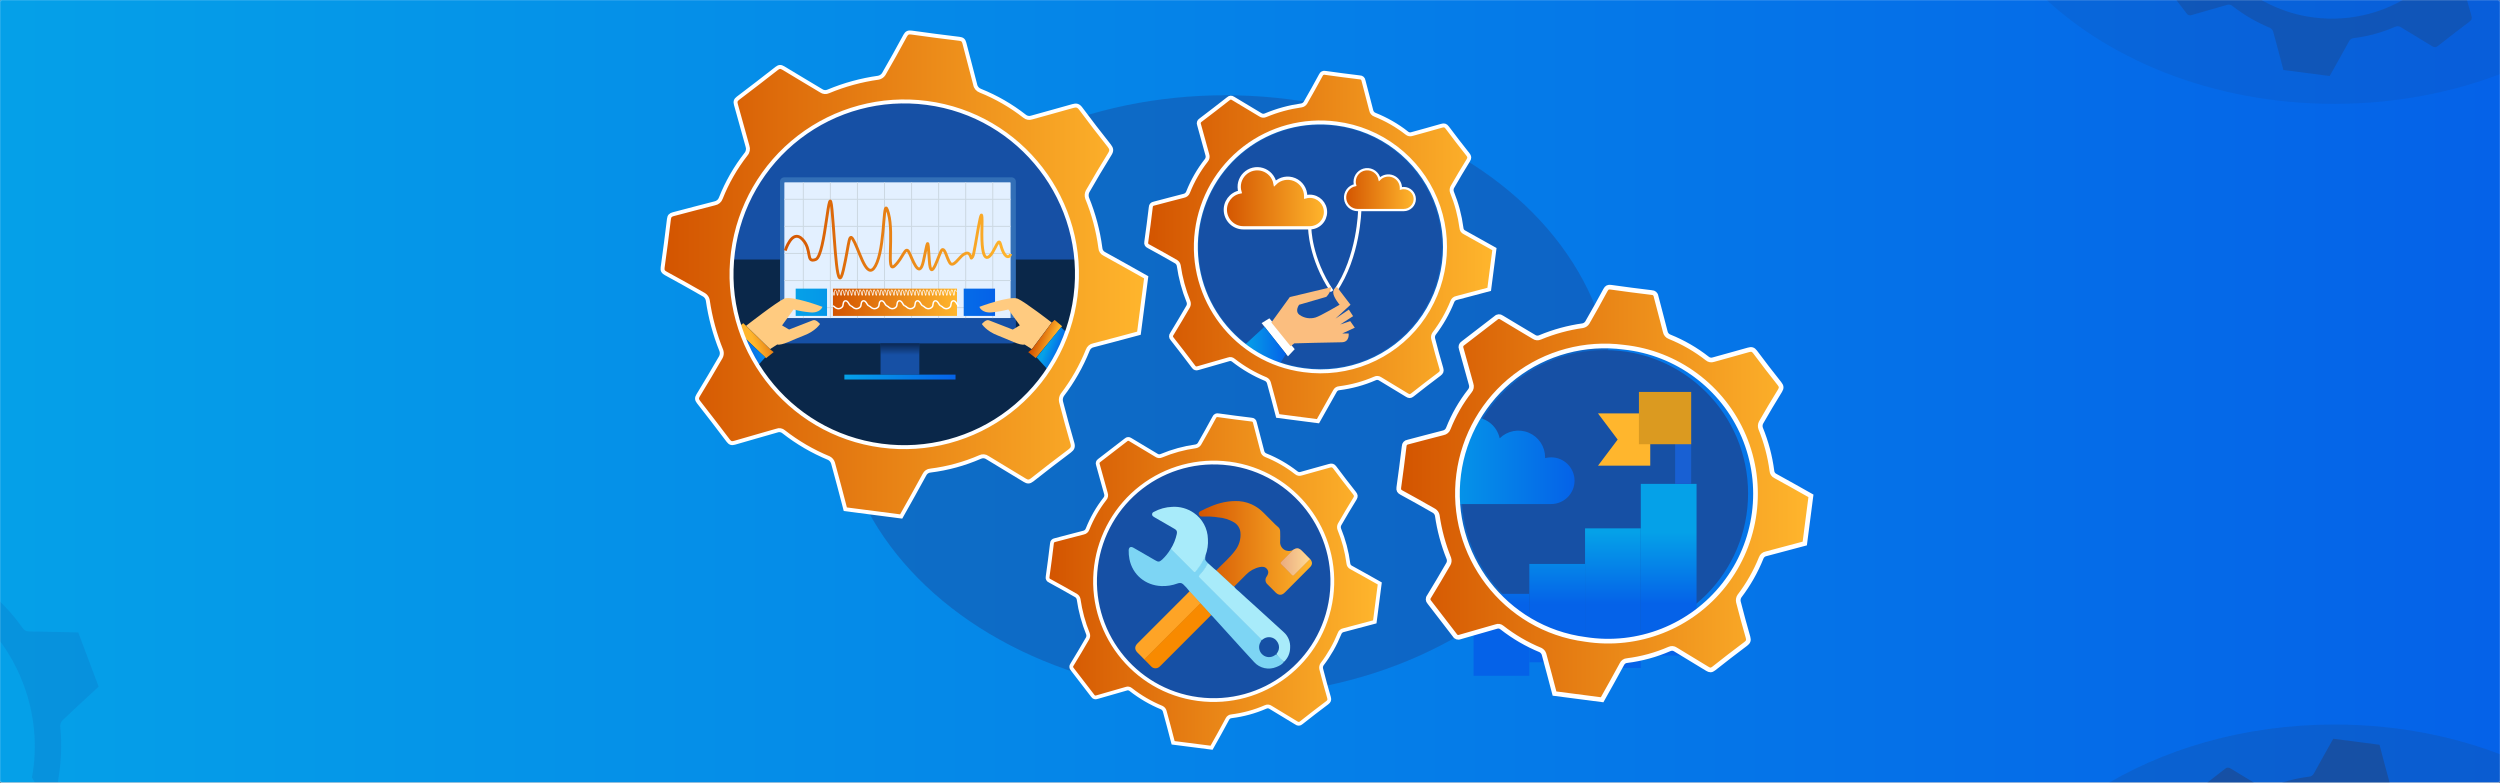 <?xml version="1.0" encoding="UTF-8"?>
<svg width="1926px" height="603px" viewBox="0 0 1926 603" version="1.1" xmlns="http://www.w3.org/2000/svg" xmlns:xlink="http://www.w3.org/1999/xlink">
    <rect x="0" y="0" width="1926" height="603" fill="#333333" stroke="none"/>
    <title>Group 4</title>
    <defs>
        <rect id="path-1" x="0" y="0" width="1926" height="603" rx="1"></rect>
        <linearGradient x1="0%" y1="50%" x2="100%" y2="50%" id="linearGradient-3">
            <stop stop-color="#05A1E8" offset="0%"></stop>
            <stop stop-color="#0562E8" offset="100%"></stop>
        </linearGradient>
        <linearGradient x1="-0.611%" y1="49.996%" x2="100.641%" y2="49.996%" id="linearGradient-4">
            <stop stop-color="#D35400" offset="0%"></stop>
            <stop stop-color="#FFB62D" offset="100%"></stop>
        </linearGradient>
        <linearGradient x1="0%" y1="50.051%" x2="100%" y2="50.051%" id="linearGradient-5">
            <stop stop-color="#D35400" offset="0%"></stop>
            <stop stop-color="#FFB62D" offset="100%"></stop>
        </linearGradient>
        <linearGradient x1="-536.935%" y1="50.051%" x2="95.301%" y2="50.051%" id="linearGradient-6">
            <stop stop-color="#05A1E8" offset="0%"></stop>
            <stop stop-color="#0562E8" offset="100%"></stop>
        </linearGradient>
        <linearGradient x1="-0.834%" y1="50.051%" x2="631.401%" y2="50.051%" id="linearGradient-7">
            <stop stop-color="#05A1E8" offset="0%"></stop>
            <stop stop-color="#0562E8" offset="100%"></stop>
        </linearGradient>
        <linearGradient x1="26.236%" y1="39.34%" x2="74.222%" y2="60.424%" id="linearGradient-8">
            <stop stop-color="#D35400" offset="0%"></stop>
            <stop stop-color="#FFB62D" offset="100%"></stop>
        </linearGradient>
        <linearGradient x1="30.156%" y1="37.583%" x2="67.151%" y2="56.935%" id="linearGradient-9">
            <stop stop-color="#05A1E8" offset="0%"></stop>
            <stop stop-color="#0562E8" offset="100%"></stop>
        </linearGradient>
        <linearGradient x1="105.832%" y1="7.665%" x2="39.268%" y2="31.44%" id="linearGradient-10">
            <stop stop-color="#D35400" offset="0%"></stop>
            <stop stop-color="#FFB62D" offset="100%"></stop>
        </linearGradient>
        <linearGradient x1="98.194%" y1="5.745%" x2="41.037%" y2="30.513%" id="linearGradient-11">
            <stop stop-color="#05A1E8" offset="0%"></stop>
            <stop stop-color="#0562E8" offset="100%"></stop>
        </linearGradient>
        <linearGradient x1="50%" y1="98.937%" x2="50%" y2="2.597%" id="linearGradient-12">
            <stop stop-color="#000000" stop-opacity="0" offset="0%"></stop>
            <stop stop-color="#000000" offset="100%"></stop>
        </linearGradient>
        <linearGradient x1="0%" y1="50%" x2="100%" y2="50%" id="linearGradient-13">
            <stop stop-color="#05A1E8" offset="0%"></stop>
            <stop stop-color="#0562E8" offset="100%"></stop>
        </linearGradient>
        <linearGradient x1="0.005%" y1="49.999%" x2="100%" y2="49.999%" id="linearGradient-14">
            <stop stop-color="#D35400" offset="0%"></stop>
            <stop stop-color="#FFB62D" offset="100%"></stop>
        </linearGradient>
        <linearGradient x1="0.072%" y1="49.869%" x2="100%" y2="49.869%" id="linearGradient-15">
            <stop stop-color="#D35400" offset="0%"></stop>
            <stop stop-color="#FFB62D" offset="100%"></stop>
        </linearGradient>
        <linearGradient x1="0.221%" y1="50.338%" x2="100%" y2="50.338%" id="linearGradient-16">
            <stop stop-color="#D35400" offset="0%"></stop>
            <stop stop-color="#FFB62D" offset="100%"></stop>
        </linearGradient>
        <linearGradient x1="0%" y1="50%" x2="100%" y2="50%" id="linearGradient-17">
            <stop stop-color="#05A1E8" offset="0%"></stop>
            <stop stop-color="#0562E8" offset="100%"></stop>
        </linearGradient>
        <linearGradient x1="0.015%" y1="50.007%" x2="99.972%" y2="50.007%" id="linearGradient-18">
            <stop stop-color="#D35400" offset="0%"></stop>
            <stop stop-color="#FFB62D" offset="100%"></stop>
        </linearGradient>
        <linearGradient x1="0.067%" y1="50.001%" x2="100%" y2="50.001%" id="linearGradient-19">
            <stop stop-color="#05A1E8" offset="0%"></stop>
            <stop stop-color="#0562E8" offset="100%"></stop>
        </linearGradient>
        <linearGradient x1="50%" y1="-75.151%" x2="50%" y2="12.492%" id="linearGradient-20">
            <stop stop-color="#05A1E8" offset="0%"></stop>
            <stop stop-color="#0562E8" offset="100%"></stop>
        </linearGradient>
        <linearGradient x1="50%" y1="-32.18%" x2="50%" y2="40.821%" id="linearGradient-21">
            <stop stop-color="#05A1E8" offset="0%"></stop>
            <stop stop-color="#0562E8" offset="100%"></stop>
        </linearGradient>
        <linearGradient x1="50%" y1="2.802%" x2="50%" y2="54.238%" id="linearGradient-22">
            <stop stop-color="#05A1E8" offset="0%"></stop>
            <stop stop-color="#0562E8" offset="100%"></stop>
        </linearGradient>
        <linearGradient x1="50%" y1="28.187%" x2="50%" y2="70.015%" id="linearGradient-23">
            <stop stop-color="#05A1E8" offset="0%"></stop>
            <stop stop-color="#0562E8" offset="100%"></stop>
        </linearGradient>
        <linearGradient x1="0%" y1="49.999%" x2="100.01%" y2="49.999%" id="linearGradient-24">
            <stop stop-color="#D35400" offset="0%"></stop>
            <stop stop-color="#FFB62D" offset="100%"></stop>
        </linearGradient>
        <linearGradient x1="0.028%" y1="49.989%" x2="100.054%" y2="49.989%" id="linearGradient-25">
            <stop stop-color="#D35400" offset="0%"></stop>
            <stop stop-color="#FFB62D" offset="100%"></stop>
        </linearGradient>
        <linearGradient x1="0.012%" y1="50.012%" x2="99.823%" y2="50.012%" id="linearGradient-26">
            <stop stop-color="#D35400" offset="0%"></stop>
            <stop stop-color="#FFB62D" offset="100%"></stop>
        </linearGradient>
        <linearGradient x1="-0.168%" y1="49.981%" x2="100%" y2="49.981%" id="linearGradient-27">
            <stop stop-color="#D35400" offset="0%"></stop>
            <stop stop-color="#FFB62D" offset="100%"></stop>
        </linearGradient>
    </defs>
    <g id="Page-1" stroke="none" stroke-width="1" fill="none" fill-rule="evenodd">
        <g id="Group-4">
            <mask id="mask-2" fill="white">
                <use xlink:href="#path-1"></use>
            </mask>
            <use id="Mask" fill="#FFFFFF" xlink:href="#path-1"></use>
            <g mask="url(#mask-2)">
                <g transform="translate(-80, -9)">
                    <rect id="Rectangle" fill="url(#linearGradient-3)" fill-rule="nonzero" x="42.479" y="0" width="1977.521" height="618.012"></rect>
                    <g id="Group-2" stroke-width="1" fill="none" fill-rule="evenodd" transform="translate(590.417, 33.991)">
                        <ellipse id="Oval" fill="#1650A5" fill-rule="nonzero" opacity="0.5" cx="433.745" cy="279.831" rx="298.327" ry="231.434"></ellipse>
                        <ellipse id="Oval" fill="#1650A5" fill-rule="nonzero" cx="186.215" cy="186.325" rx="133.066" ry="133.164"></ellipse>
                        <path d="M319.27,186.325 C319.27,259.881 259.685,319.51 186.183,319.51 C112.681,319.51 53.096,259.881 53.096,186.325 C53.096,182.494 53.255,178.695 53.584,174.949 L318.697,174.949 C319.132,178.695 319.27,182.494 319.27,186.325 Z" id="Path" fill="#0A2749" fill-rule="nonzero"></path>
                        <g id="Group" transform="translate(49.321, 111.636)">
                            <path d="M222.886,3.3 L222.886,108.437 L41.177,108.437 L41.177,3.3 C41.177,1.478 42.654,0 44.475,0 L219.588,0 C221.409,0 222.886,1.478 222.886,3.3 L222.886,3.3 Z" id="Path" fill="#326FB7" fill-rule="nonzero"></path>
                            <path d="M222.886,108.437 L222.886,124.621 C222.886,126.444 221.409,127.921 219.588,127.921 L44.475,127.921 C43.6,127.924 42.759,127.577 42.14,126.958 C41.521,126.338 41.175,125.497 41.177,124.621 L41.177,108.437 L222.886,108.437 Z" id="Path" fill="#1650A5" fill-rule="nonzero"></path>
                            <rect id="Rectangle" fill="#E3F0FF" fill-rule="nonzero" x="44.528" y="3.852" width="174.296" height="104.574" rx="0.414"></rect>
                            <line x1="59.141" y1="3.852" x2="59.141" y2="108.437" id="Path" stroke="#CCD8E2" stroke-width="0.774"></line>
                            <line x1="79.99" y1="3.852" x2="79.99" y2="108.437" id="Path" stroke="#CCD8E2" stroke-width="0.774"></line>
                            <line x1="100.838" y1="3.852" x2="100.838" y2="108.437" id="Path" stroke="#CCD8E2" stroke-width="0.774"></line>
                            <line x1="121.687" y1="3.852" x2="121.687" y2="108.437" id="Path" stroke="#CCD8E2" stroke-width="0.774"></line>
                            <line x1="142.535" y1="3.852" x2="142.535" y2="108.437" id="Path" stroke="#CCD8E2" stroke-width="0.774"></line>
                            <line x1="163.384" y1="3.852" x2="163.384" y2="108.437" id="Path" stroke="#CCD8E2" stroke-width="0.774"></line>
                            <line x1="184.232" y1="3.852" x2="184.232" y2="108.437" id="Path" stroke="#CCD8E2" stroke-width="0.774"></line>
                            <line x1="205.081" y1="3.852" x2="205.081" y2="108.437" id="Path" stroke="#CCD8E2" stroke-width="0.774"></line>
                            <line x1="218.824" y1="16.905" x2="44.528" y2="16.905" id="Path" stroke="#CCD8E2" stroke-width="0.774"></line>
                            <line x1="218.824" y1="37.769" x2="44.528" y2="37.769" id="Path" stroke="#CCD8E2" stroke-width="0.774"></line>
                            <line x1="218.824" y1="58.633" x2="44.528" y2="58.633" id="Path" stroke="#CCD8E2" stroke-width="0.774"></line>
                            <line x1="218.824" y1="79.497" x2="44.528" y2="79.497" id="Path" stroke="#CCD8E2" stroke-width="0.774"></line>
                            <line x1="218.824" y1="100.361" x2="44.528" y2="100.361" id="Path" stroke="#CCD8E2" stroke-width="0.774"></line>
                            <path d="M45.228,56.405 C45.228,56.405 50.456,39.425 58.367,47.649 C66.278,55.874 60.722,66.179 68.632,63.313 C76.543,60.448 78.739,-2.398 81.262,25.236 C83.786,52.871 84.974,93.155 90.022,71.23 C95.07,49.305 93.892,40.231 98.781,50.345 C103.67,60.459 109.216,82.182 115.95,65.51 C122.684,48.838 120.192,11.079 124.709,27.762 C129.227,44.445 122.684,74.456 129.418,68.206 C136.151,61.955 137.668,52.701 140.361,57.413 C143.055,62.125 148.272,79.699 151.645,64.661 C155.017,49.623 155.017,43.765 156.194,63.823 C157.371,83.88 163.935,56.744 166.13,55.736 C168.326,54.728 169.492,61.796 172.016,65.839 C174.54,69.882 179.259,61.594 182.292,59.61 C185.325,57.625 186.534,58.092 187.679,60.119 C188.824,62.146 188.018,63.303 189.694,60.957 C191.369,58.612 197.615,8.554 196.767,38.544 C195.919,68.535 201.984,64.162 206.703,54.558 C211.422,44.954 210.235,51.863 213.268,57.742 C216.3,63.621 218.655,60.437 218.824,59.09" id="Path" stroke="url(#linearGradient-4)" stroke-width="2.238"></path>
                            <rect id="Rectangle" fill="url(#linearGradient-5)" fill-rule="nonzero" x="81.962" y="85.737" width="95.568" height="21.012"></rect>
                            <path d="M81.962,99.013 C83.468,99.692 83.585,100.584 85.25,101.04 C86.956,101.549 88.781,100.751 89.566,99.151 C89.768,98.425 89.906,97.683 89.979,96.933 C90.065,96.166 90.543,95.499 91.241,95.172 C92.302,94.832 93.246,95.713 93.808,96.615 C94.37,97.517 94.868,98.599 95.812,99.013" id="Path" stroke="#FFFFFF" stroke-width="1.125"></path>
                            <path d="M95.812,99.013 C97.318,99.692 97.434,100.584 99.099,101.04 C100.806,101.549 102.63,100.751 103.415,99.151 C103.617,98.425 103.756,97.683 103.829,96.933 C103.915,96.166 104.393,95.499 105.091,95.172 C106.098,94.832 107.095,95.713 107.657,96.615 C108.219,97.517 108.718,98.599 109.661,99.013" id="Path" stroke="#FFFFFF" stroke-width="1.125"></path>
                            <path d="M109.683,99.013 C111.188,99.692 111.305,100.584 112.97,101.04 C114.677,101.549 116.501,100.751 117.286,99.151 C117.488,98.425 117.626,97.683 117.7,96.933 C117.785,96.166 118.263,95.499 118.962,95.172 C120.022,94.832 120.966,95.713 121.528,96.615 C122.09,97.517 122.588,98.599 123.532,99.013" id="Path" stroke="#FFFFFF" stroke-width="1.125"></path>
                            <path d="M123.468,99.013 C124.974,99.692 125.091,100.584 126.756,101.04 C128.462,101.549 130.287,100.751 131.072,99.151 C131.274,98.425 131.412,97.683 131.486,96.933 C131.571,96.166 132.049,95.499 132.747,95.172 C133.808,94.832 134.752,95.713 135.314,96.615 C135.876,97.517 136.374,98.599 137.318,99.013" id="Path" stroke="#FFFFFF" stroke-width="1.125"></path>
                            <path d="M137.36,99.013 C138.866,99.692 138.983,100.584 140.648,101.04 C142.354,101.549 144.179,100.751 144.964,99.151 C145.166,98.425 145.304,97.683 145.377,96.933 C145.463,96.166 145.941,95.499 146.639,95.172 C147.7,94.832 148.644,95.713 149.206,96.615 C149.768,97.517 150.266,98.599 151.21,99.013" id="Path" stroke="#FFFFFF" stroke-width="1.125"></path>
                            <path d="M151.21,99.013 C152.716,99.692 152.832,100.584 154.497,101.04 C156.204,101.549 158.028,100.751 158.813,99.151 C159.015,98.425 159.154,97.683 159.227,96.933 C159.313,96.166 159.791,95.499 160.489,95.172 C161.496,94.832 162.493,95.713 163.055,96.615 C163.617,97.517 164.116,98.599 165.059,99.013" id="Path" stroke="#FFFFFF" stroke-width="1.125"></path>
                            <path d="M165.059,99.013 C166.565,99.692 166.682,100.584 168.347,101.04 C170.053,101.549 171.878,100.751 172.663,99.151 C172.865,98.425 173.003,97.683 173.076,96.933 C173.162,96.166 173.64,95.499 174.338,95.172 C175.399,94.832 176.343,95.713 176.905,96.615 C177.467,97.517 177.965,98.599 178.909,99.013" id="Path" stroke="#FFFFFF" stroke-width="1.125"></path>
                            <path d="M100.976,88.21 C100.679,87.743 100.658,87.149 100.34,86.798 C100.022,86.448 99.608,87 99.492,88.114 C99.439,88.613 99.439,89.176 99.407,89.674 C99.413,90.097 99.33,90.517 99.163,90.905 C98.961,91.139 98.771,90.523 98.654,89.844 C98.602,89.27 98.47,88.705 98.262,88.167" id="Path" stroke="#FFFFFF" stroke-width="0.515"></path>
                            <path d="M98.262,88.21 C97.965,87.743 97.943,87.149 97.615,86.798 C97.286,86.448 96.894,87 96.777,88.114 C96.777,88.613 96.777,89.176 96.692,89.674 C96.698,90.097 96.615,90.517 96.448,90.905 C96.247,91.139 96.045,90.523 95.939,89.844 C95.887,89.27 95.755,88.705 95.547,88.167" id="Path" stroke="#FFFFFF" stroke-width="0.515"></path>
                            <path d="M95.547,88.21 C95.25,87.743 95.229,87.149 94.9,86.798 C94.571,86.448 94.179,87 94.052,88.114 C94.052,88.613 94.052,89.176 93.977,89.674 C93.986,90.099 93.899,90.519 93.723,90.905 C93.532,91.139 93.33,90.523 93.224,89.844 C93.172,89.27 93.04,88.705 92.832,88.167" id="Path" stroke="#FFFFFF" stroke-width="0.515"></path>
                            <path d="M92.832,88.21 C92.535,87.743 92.514,87.149 92.185,86.798 C91.856,86.448 91.464,87 91.337,88.114 C91.337,88.613 91.337,89.176 91.263,89.674 C91.272,90.099 91.185,90.519 91.008,90.905 C90.817,91.139 90.616,90.523 90.51,89.844 C90.452,89.27 90.32,88.707 90.117,88.167" id="Path" stroke="#FFFFFF" stroke-width="0.515"></path>
                            <path d="M90.117,88.21 C89.82,87.743 89.799,87.149 89.47,86.798 C89.142,86.448 88.749,87 88.622,88.114 C88.569,88.613 88.569,89.176 88.537,89.674 C88.548,90.098 88.465,90.518 88.293,90.905 C88.092,91.139 87.901,90.523 87.795,89.844 C87.738,89.27 87.606,88.707 87.402,88.167" id="Path" stroke="#FFFFFF" stroke-width="0.515"></path>
                            <path d="M87.413,88.21 C87.116,87.743 87.084,87.149 86.766,86.798 C86.448,86.448 86.045,87 85.918,88.114 C85.918,88.613 85.918,89.176 85.833,89.674 C85.839,90.097 85.756,90.517 85.589,90.905 C85.388,91.139 85.197,90.523 85.08,89.844 C85.028,89.27 84.896,88.705 84.688,88.167" id="Path" stroke="#FFFFFF" stroke-width="0.515"></path>
                            <path d="M84.677,88.21 C84.38,87.743 84.359,87.149 84.041,86.798 C83.723,86.448 83.309,87 83.192,88.114 C83.192,88.613 83.192,89.176 83.108,89.674 C83.114,90.097 83.03,90.517 82.864,90.905 C82.662,91.139 82.471,90.523 82.355,89.844 C82.303,89.27 82.17,88.705 81.962,88.167" id="Path" stroke="#FFFFFF" stroke-width="0.515"></path>
                            <path d="M120.001,88.21 C119.704,87.743 119.672,87.149 119.354,86.798 C119.036,86.448 118.633,87 118.506,88.114 C118.506,88.613 118.506,89.176 118.421,89.674 C118.427,90.097 118.344,90.517 118.177,90.905 C117.975,91.139 117.784,90.523 117.668,89.844 C117.616,89.27 117.484,88.705 117.275,88.167" id="Path" stroke="#FFFFFF" stroke-width="0.515"></path>
                            <path d="M117.275,88.21 C116.979,87.743 116.957,87.149 116.639,86.798 C116.321,86.448 115.907,87 115.791,88.114 C115.791,88.613 115.791,89.176 115.706,89.674 C115.712,90.097 115.629,90.517 115.462,90.905 C115.261,91.139 115.07,90.523 114.953,89.844 C114.901,89.27 114.769,88.705 114.561,88.167" id="Path" stroke="#FFFFFF" stroke-width="0.515"></path>
                            <path d="M114.561,88.21 C114.264,87.743 114.243,87.149 113.914,86.798 C113.585,86.448 113.193,87 113.076,88.114 C113.076,88.613 113.076,89.176 112.991,89.674 C112.997,90.097 112.914,90.517 112.747,90.905 C112.546,91.139 112.344,90.523 112.238,89.844 C112.186,89.27 112.054,88.705 111.846,88.167" id="Path" stroke="#FFFFFF" stroke-width="0.515"></path>
                            <path d="M111.804,88.21 C111.507,87.743 111.485,87.149 111.157,86.798 C110.828,86.448 110.436,87 110.308,88.114 C110.255,88.613 110.308,89.176 110.234,89.674 C110.243,90.099 110.156,90.519 109.98,90.905 C109.789,91.139 109.587,90.523 109.481,89.844 C109.429,89.27 109.297,88.705 109.089,88.167" id="Path" stroke="#FFFFFF" stroke-width="0.515"></path>
                            <path d="M109.131,88.21 C108.834,87.743 108.813,87.149 108.484,86.798 C108.156,86.448 107.763,87 107.636,88.114 C107.636,88.613 107.636,89.176 107.562,89.674 C107.571,90.099 107.484,90.519 107.307,90.905 C107.116,91.139 106.915,90.523 106.809,89.844 C106.751,89.27 106.62,88.707 106.416,88.167" id="Path" stroke="#FFFFFF" stroke-width="0.515"></path>
                            <path d="M106.416,88.21 C106.119,87.743 106.098,87.149 105.77,86.798 C105.441,86.448 105.048,87 104.921,88.114 C104.921,88.613 104.921,89.176 104.836,89.674 C104.848,90.098 104.764,90.518 104.592,90.905 C104.391,91.139 104.2,90.523 104.094,89.844 C104.037,89.27 103.905,88.707 103.702,88.167" id="Path" stroke="#FFFFFF" stroke-width="0.515"></path>
                            <path d="M103.702,88.21 C103.405,87.743 103.373,87.149 103.055,86.798 C102.737,86.448 102.334,87 102.206,88.114 C102.206,88.613 102.206,89.176 102.122,89.674 C102.127,90.097 102.044,90.517 101.878,90.905 C101.676,91.139 101.485,90.523 101.369,89.844 C101.316,89.27 101.184,88.705 100.976,88.167" id="Path" stroke="#FFFFFF" stroke-width="0.515"></path>
                            <path d="M139.015,88.21 C138.718,87.743 138.697,87.149 138.368,86.798 C138.039,86.448 137.647,87 137.519,88.114 C137.519,88.613 137.519,89.176 137.435,89.674 C137.446,90.098 137.363,90.518 137.191,90.905 C136.989,91.139 136.798,90.523 136.692,89.844 C136.635,89.27 136.503,88.707 136.3,88.167" id="Path" stroke="#FFFFFF" stroke-width="0.515"></path>
                            <path d="M136.3,88.21 C136.003,87.743 135.971,87.149 135.653,86.798 C135.335,86.448 134.932,87 134.805,88.114 C134.805,88.613 134.805,89.176 134.72,89.674 C134.726,90.097 134.643,90.517 134.476,90.905 C134.274,91.139 134.084,90.523 133.967,89.844 C133.915,89.27 133.783,88.705 133.575,88.167" id="Path" stroke="#FFFFFF" stroke-width="0.515"></path>
                            <path d="M133.575,88.21 C133.278,87.743 133.256,87.149 132.938,86.798 C132.62,86.448 132.207,87 132.09,88.114 C132.037,88.613 132.037,89.176 132.005,89.674 C132.011,90.097 131.928,90.517 131.761,90.905 C131.56,91.139 131.369,90.523 131.252,89.844 C131.2,89.27 131.068,88.705 130.86,88.167" id="Path" stroke="#FFFFFF" stroke-width="0.515"></path>
                            <path d="M130.892,88.21 C130.595,87.743 130.574,87.149 130.245,86.798 C129.916,86.448 129.524,87 129.407,88.114 C129.407,88.613 129.407,89.176 129.322,89.674 C129.328,90.097 129.245,90.517 129.078,90.905 C128.877,91.139 128.675,90.523 128.569,89.844 C128.517,89.27 128.385,88.705 128.177,88.167" id="Path" stroke="#FFFFFF" stroke-width="0.515"></path>
                            <path d="M128.145,88.21 C127.848,87.743 127.827,87.149 127.498,86.798 C127.169,86.448 126.777,87 126.65,88.114 C126.65,88.613 126.65,89.176 126.576,89.674 C126.585,90.099 126.498,90.519 126.321,90.905 C126.13,91.139 125.929,90.523 125.823,89.844 C125.771,89.27 125.638,88.705 125.43,88.167" id="Path" stroke="#FFFFFF" stroke-width="0.515"></path>
                            <path d="M125.43,88.21 C125.133,87.743 125.112,87.149 124.783,86.798 C124.455,86.448 124.062,87 123.935,88.114 C123.935,88.613 123.935,89.176 123.861,89.674 C123.87,90.099 123.783,90.519 123.606,90.905 C123.415,91.139 123.214,90.523 123.108,89.844 C123.051,89.27 122.919,88.707 122.716,88.167" id="Path" stroke="#FFFFFF" stroke-width="0.515"></path>
                            <path d="M122.716,88.21 C122.419,87.743 122.397,87.149 122.069,86.798 C121.74,86.448 121.348,87 121.22,88.114 C121.167,88.613 121.167,89.176 121.135,89.674 C121.147,90.098 121.063,90.518 120.892,90.905 C120.69,91.139 120.499,90.523 120.393,89.844 C120.336,89.27 120.204,88.707 120.001,88.167" id="Path" stroke="#FFFFFF" stroke-width="0.515"></path>
                            <path d="M158.029,88.21 C157.732,87.743 157.71,87.149 157.382,86.798 C157.053,86.448 156.661,87 156.533,88.114 C156.533,88.613 156.533,89.176 156.459,89.674 C156.468,90.099 156.381,90.519 156.205,90.905 C156.014,91.139 155.812,90.523 155.706,89.844 C155.649,89.27 155.517,88.707 155.314,88.167" id="Path" stroke="#FFFFFF" stroke-width="0.515"></path>
                            <path d="M155.282,88.21 C154.985,87.743 154.964,87.149 154.635,86.798 C154.306,86.448 153.914,87 153.787,88.114 C153.787,88.613 153.787,89.176 153.702,89.674 C153.713,90.098 153.63,90.518 153.458,90.905 C153.257,91.139 153.066,90.523 152.96,89.844 C152.902,89.27 152.77,88.707 152.567,88.167" id="Path" stroke="#FFFFFF" stroke-width="0.515"></path>
                            <path d="M152.599,88.21 C152.302,87.743 152.27,87.149 151.952,86.798 C151.634,86.448 151.231,87 151.104,88.114 C151.104,88.613 151.104,89.176 151.019,89.674 C151.025,90.097 150.942,90.517 150.775,90.905 C150.574,91.139 150.383,90.523 150.266,89.844 C150.214,89.27 150.082,88.705 149.874,88.167" id="Path" stroke="#FFFFFF" stroke-width="0.515"></path>
                            <path d="M149.874,88.21 C149.577,87.743 149.556,87.149 149.237,86.798 C148.919,86.448 148.506,87 148.389,88.114 C148.389,88.613 148.389,89.176 148.304,89.674 C148.31,90.097 148.227,90.517 148.06,90.905 C147.859,91.139 147.668,90.523 147.551,89.844 C147.499,89.27 147.367,88.705 147.159,88.167" id="Path" stroke="#FFFFFF" stroke-width="0.515"></path>
                            <path d="M147.159,88.21 C146.862,87.743 146.841,87.149 146.512,86.798 C146.183,86.448 145.791,87 145.674,88.114 C145.674,88.613 145.674,89.176 145.59,89.674 C145.595,90.097 145.512,90.517 145.346,90.905 C145.144,91.139 144.943,90.523 144.837,89.844 C144.784,89.27 144.652,88.705 144.444,88.167" id="Path" stroke="#FFFFFF" stroke-width="0.515"></path>
                            <path d="M144.444,88.21 C144.147,87.743 144.126,87.149 143.797,86.798 C143.469,86.448 143.076,87 142.949,88.114 C142.949,88.613 142.949,89.176 142.875,89.674 C142.884,90.099 142.797,90.519 142.62,90.905 C142.429,91.139 142.228,90.523 142.122,89.844 C142.07,89.27 141.938,88.705 141.729,88.167" id="Path" stroke="#FFFFFF" stroke-width="0.515"></path>
                            <path d="M141.729,88.21 C141.433,87.743 141.411,87.149 141.083,86.798 C140.754,86.448 140.361,87 140.234,88.114 C140.234,88.613 140.234,89.176 140.16,89.674 C140.169,90.099 140.082,90.519 139.905,90.905 C139.715,91.139 139.513,90.523 139.407,89.844 C139.35,89.27 139.218,88.707 139.015,88.167" id="Path" stroke="#FFFFFF" stroke-width="0.515"></path>
                            <path d="M177.043,88.21 C176.746,87.743 176.724,87.149 176.396,86.798 C176.067,86.448 175.675,87 175.547,88.114 C175.547,88.613 175.547,89.176 175.473,89.674 C175.482,90.099 175.395,90.519 175.219,90.905 C175.028,91.139 174.826,90.523 174.72,89.844 C174.668,89.27 174.536,88.705 174.328,88.167" id="Path" stroke="#FFFFFF" stroke-width="0.515"></path>
                            <path d="M174.37,88.21 C174.073,87.743 174.052,87.149 173.723,86.798 C173.395,86.448 173.002,87 172.875,88.114 C172.875,88.613 172.875,89.176 172.801,89.674 C172.804,90.098 172.718,90.518 172.546,90.905 C172.355,91.139 172.154,90.523 172.048,89.844 C171.991,89.27 171.859,88.707 171.655,88.167" id="Path" stroke="#FFFFFF" stroke-width="0.515"></path>
                            <path d="M171.613,88.21 C171.316,87.743 171.295,87.149 170.966,86.798 C170.637,86.448 170.245,87 170.118,88.114 C170.118,88.613 170.118,89.176 170.033,89.674 C170.044,90.098 169.961,90.518 169.789,90.905 C169.588,91.139 169.397,90.523 169.291,89.844 C169.233,89.27 169.101,88.707 168.898,88.167" id="Path" stroke="#FFFFFF" stroke-width="0.515"></path>
                            <path d="M168.898,88.21 C168.601,87.743 168.57,87.149 168.251,86.798 C167.933,86.448 167.53,87 167.403,88.114 C167.403,88.613 167.403,89.176 167.318,89.674 C167.324,90.097 167.241,90.517 167.074,90.905 C166.873,91.139 166.682,90.523 166.565,89.844 C166.513,89.27 166.381,88.705 166.173,88.167" id="Path" stroke="#FFFFFF" stroke-width="0.515"></path>
                            <path d="M166.173,88.21 C165.876,87.743 165.855,87.149 165.537,86.798 C165.219,86.448 164.805,87 164.688,88.114 C164.688,88.613 164.688,89.176 164.603,89.674 C164.609,90.097 164.526,90.517 164.36,90.905 C164.158,91.139 163.967,90.523 163.851,89.844 C163.798,89.27 163.666,88.705 163.458,88.167" id="Path" stroke="#FFFFFF" stroke-width="0.515"></path>
                            <path d="M163.458,88.21 C163.161,87.743 163.14,87.149 162.811,86.798 C162.483,86.448 162.09,87 161.974,88.114 C161.974,88.613 161.974,89.176 161.889,89.674 C161.895,90.097 161.811,90.517 161.645,90.905 C161.443,91.139 161.242,90.523 161.136,89.844 C161.084,89.27 160.952,88.705 160.743,88.167" id="Path" stroke="#FFFFFF" stroke-width="0.515"></path>
                            <path d="M160.743,88.21 C160.446,87.743 160.425,87.149 160.097,86.798 C159.768,86.448 159.375,87 159.248,88.114 C159.248,88.613 159.248,89.176 159.174,89.674 C159.183,90.099 159.096,90.519 158.919,90.905 C158.729,91.139 158.527,90.523 158.421,89.844 C158.369,89.27 158.237,88.705 158.029,88.167" id="Path" stroke="#FFFFFF" stroke-width="0.515"></path>
                            <rect id="Rectangle" fill="url(#linearGradient-6)" fill-rule="nonzero" x="182.705" y="85.737" width="24.147" height="21.012"></rect>
                            <rect id="Rectangle" fill="url(#linearGradient-7)" fill-rule="nonzero" x="53.256" y="85.737" width="24.147" height="21.012"></rect>
                            <path d="M194.784,99.756 C194.784,99.756 196.491,104.892 204.561,104.001 C208.785,103.601 212.97,102.86 217.075,101.783 L225.929,114.008 L220.51,117.288 L202.165,110.146 C199.715,109.19 196.693,113.021 196.693,113.021 C196.693,113.021 200.023,118.466 209.036,121.862 C218.05,125.258 225.898,129.747 229.641,128.802 L235.219,132.378 L250.532,111.897 C250.532,111.897 230.214,96.127 224.371,93.516 C218.527,90.905 194.784,99.756 194.784,99.756 Z" id="Path" fill="#FFCB80" fill-rule="nonzero"></path>
                            <polygon id="Path" fill="url(#linearGradient-8)" fill-rule="nonzero" points="250.532 111.918 252.727 109.827 258.507 114.698 238.241 139.298 232.377 134.649 235.219 132.389"></polygon>
                            <polygon id="Path" fill="url(#linearGradient-9)" fill-rule="nonzero" points="257.648 115.515 265.569 122.785 250.277 151.343 238.888 138.693"></polygon>
                            <path d="M73.892,99.756 C73.892,99.756 72.196,104.892 64.115,104.001 C59.894,103.602 55.713,102.861 51.612,101.783 L42.757,114.072 L48.176,117.256 L66.522,110.114 C68.982,109.159 71.994,112.99 71.994,112.99 C71.994,112.99 68.664,118.434 59.65,121.83 C50.637,125.226 42.789,129.715 39.046,128.77 L33.468,132.347 L15.048,114.369 C15.048,114.369 38.473,96.095 44.316,93.484 C50.159,90.874 73.892,99.756 73.892,99.756 Z" id="Path" fill="#FFCB80" fill-rule="nonzero"></path>
                            <polygon id="Path" fill="url(#linearGradient-10)" fill-rule="nonzero" points="15.037 114.412 12.831 112.332 7.052 117.192 30.435 139.298 36.299 134.649 33.468 132.389"></polygon>
                            <polygon id="Path" fill="url(#linearGradient-11)" fill-rule="nonzero" points="7.922 118.009 2.41118985e-13 125.289 18.409 151.343 29.799 138.693"></polygon>
                            <rect id="Rectangle" fill="#1650A5" fill-rule="nonzero" x="118.633" y="127.921" width="29.884" height="24.069"></rect>
                            <rect id="Rectangle" fill="url(#linearGradient-12)" fill-rule="nonzero" opacity="0.5" x="118.633" y="127.921" width="29.884" height="8.989"></rect>
                            <rect id="Rectangle" fill="url(#linearGradient-13)" fill-rule="nonzero" x="90.764" y="151.99" width="85.632" height="3.757"></rect>
                        </g>
                        <path d="M183.85,372.912 L140.817,367.319 C137.688,355.433 134.634,343.537 131.336,331.704 C130.825,330.071 129.678,328.714 128.155,327.937 C115.669,322.796 103.948,315.965 93.319,307.635 C91.874,306.386 89.856,306.043 88.08,306.744 C77.221,309.927 66.309,312.909 55.461,316.125 C53.244,316.783 52.004,316.316 50.625,314.512 C43.068,304.501 35.422,294.557 27.688,284.681 C26.256,282.866 26.256,281.497 27.433,279.597 C33.382,269.823 39.257,260.007 44.952,250.084 C45.734,248.573 45.879,246.811 45.355,245.192 C40.282,232.674 36.75,219.585 34.835,206.213 C34.483,204.557 33.487,203.11 32.067,202.191 C22.279,196.524 12.375,191.037 2.449,185.614 C0.519,184.553 -0.255,183.492 0.073,181.125 C1.82,168.702 3.438,156.261 4.93,143.802 C5.206,141.478 6.139,140.554 8.313,140.002 C18.918,137.296 29.469,134.346 40.127,131.693 C42.364,131.308 44.212,129.727 44.941,127.575 C49.746,115.464 56.26,104.103 64.284,93.839 C65.78,92.118 66.223,89.72 65.44,87.578 C62.407,76.965 59.586,66.204 56.532,55.549 C55.906,53.363 56.277,52.079 58.112,50.689 C68.108,43.126 78.055,35.471 87.953,27.724 C89.745,26.323 91.06,26.206 93.033,27.416 C102.683,33.317 112.46,39.026 122.131,44.884 C123.779,46.089 125.955,46.288 127.794,45.404 C140.142,40.249 153.101,36.708 166.352,34.866 C168.011,34.524 169.465,33.535 170.393,32.117 C176.048,22.326 181.566,12.442 186.946,2.466 C188.102,0.344 189.343,-0.25 191.771,0.089 C204.065,1.83 216.377,3.436 228.707,4.907 C230.976,5.173 231.984,6.022 232.546,8.24 C235.229,18.852 238.187,29.464 240.838,40.077 C241.208,42.317 242.769,44.177 244.911,44.926 C257.078,49.82 268.497,56.4 278.834,64.474 C280.375,65.817 282.52,66.222 284.444,65.536 C294.975,62.522 305.568,59.752 316.088,56.706 C318.761,55.921 320.33,56.229 322.133,58.627 C329.312,68.305 336.693,77.857 344.18,87.28 C345.94,89.509 346.173,91.09 344.636,93.584 C338.739,103.107 333.013,112.732 327.456,122.46 C326.658,124.08 326.536,125.951 327.117,127.66 C332.142,139.94 335.563,152.816 337.297,165.971 C337.391,168.014 338.619,169.833 340.479,170.683 C351.242,176.583 361.91,182.643 372.621,188.639 L367.022,231.714 C355.357,234.824 343.798,237.986 332.143,240.979 C330.022,241.332 328.264,242.818 327.562,244.852 C322.6,257.154 316.009,268.734 307.965,279.279 C306.977,280.796 306.626,282.641 306.989,284.415 C309.74,295.141 312.663,305.824 315.759,316.465 C316.576,319.266 315.929,320.71 313.639,322.45 C303.904,329.751 294.261,337.18 284.709,344.736 C282.588,346.391 281.157,346.296 279.015,344.969 C269.471,339.101 259.852,333.423 250.308,327.576 C248.657,326.364 246.468,326.175 244.635,327.088 C232.473,332.375 219.617,335.892 206.459,337.53 C204.425,337.64 202.617,338.864 201.761,340.714 C195.907,351.517 189.852,362.204 183.85,372.912 Z M203.542,54.287 C168.524,49.685 133.114,59.205 105.115,80.749 C77.116,102.293 58.825,134.094 54.273,169.144 C44.729,241.839 96.14,308.856 168.643,318.332 C203.735,323.013 239.245,313.502 267.309,291.905 C295.373,270.307 313.676,238.405 318.167,203.263 C327.615,130.621 276.109,63.721 203.542,54.287 Z" id="Shape" stroke="#FFFFFF" stroke-width="3.045" fill="url(#linearGradient-14)" fill-rule="nonzero"></path>
                        <ellipse id="Oval" fill="#1650A5" fill-rule="nonzero" cx="506.641" cy="165.196" rx="93.776" ry="93.845"></ellipse>
                        <ellipse id="Oval" fill="#1650A5" fill-rule="nonzero" cx="725.964" cy="355.157" rx="110.34" ry="110.421"></ellipse>
                        <ellipse id="Oval" fill="#1650A5" fill-rule="nonzero" cx="424.668" cy="422.843" rx="91.369" ry="100.52"></ellipse>
                        <path d="M579.526,128.35 C579.526,133.039 575.728,136.84 571.042,136.84 L535.538,136.84 C530.564,136.849 526.391,133.089 525.88,128.138 C525.369,123.187 528.685,118.652 533.555,117.642 C533.32,116.799 533.202,115.928 533.205,115.053 C533.21,110.1 536.942,105.946 541.863,105.417 C546.784,104.888 551.313,108.155 552.368,112.994 C555.151,110.254 559.306,109.452 562.908,110.961 C566.51,112.47 568.855,115.995 568.858,119.903 C568.863,119.998 568.863,120.094 568.858,120.189 C569.574,120.001 570.312,119.905 571.053,119.903 C575.717,119.908 579.502,123.682 579.526,128.35 Z" id="Path" stroke="#FFFFFF" stroke-width="1.75" fill="url(#linearGradient-15)" fill-rule="nonzero"></path>
                        <path d="M510.755,138.368 C510.755,141.593 509.475,144.685 507.195,146.964 C504.916,149.243 501.825,150.522 498.603,150.519 L447.701,150.519 C440.491,150.629 434.392,145.208 433.65,138.03 C432.908,130.853 437.769,124.297 444.848,122.927 C443.371,118.001 444.727,112.661 448.376,109.04 C452.025,105.418 457.372,104.104 462.282,105.622 C467.192,107.14 470.866,111.244 471.837,116.295 C475.827,112.356 481.79,111.202 486.96,113.368 C492.129,115.535 495.491,120.598 495.485,126.206 C495.485,126.344 495.485,126.482 495.485,126.62 C496.523,126.344 497.592,126.205 498.666,126.206 C505.353,126.241 510.755,131.676 510.755,138.368 Z" id="Path" stroke="#FFFFFF" stroke-width="2.514" fill="url(#linearGradient-16)" fill-rule="nonzero"></path>
                        <path d="M537.129,136.808 C537.129,136.808 536.524,172.986 518.179,199.294" id="Path" stroke="#FFFFFF" stroke-width="2.514"></path>
                        <path d="M498.603,150.519 C498.603,150.519 498.603,173.792 515.729,199.336" id="Path" stroke="#FFFFFF" stroke-width="2.514"></path>
                        <polygon id="Path" fill="#FFFFFF" fill-rule="nonzero" points="467.531 220.242 487.044 244.003 481.847 249.511 461.519 223.914"></polygon>
                        <polygon id="Path" fill="url(#linearGradient-17)" fill-rule="nonzero" points="463.756 226.684 448.602 240.671 460.988 249.511 475.305 255.826 480.32 247.728"></polygon>
                        <path d="M469.037,223.447 L483.247,203.868 L515.199,196.216 C514.736,199.05 513.402,201.669 511.381,203.708 L490.437,209.789 C490.437,209.789 486.768,214.682 490.745,217.589 C494.339,220.137 498.911,220.87 503.12,219.574 C506.789,218.513 521.614,209.789 521.614,209.789 C521.614,209.789 516.874,204.122 516.726,200.61 C516.57,198.641 517.765,196.816 519.631,196.174 L530.024,209.789 L518.412,220.497 L528.73,213.535 L532.007,218.576 L522.081,225.007 L529.791,222.407 L533.311,227.459 L523.682,231.895 L528.571,231.895 C528.571,231.895 529.568,238.697 523.067,238.697 C516.567,238.697 486.694,239.536 486.694,239.536 L483.862,241.754 L469.037,223.447 Z" id="Path" fill="#FBBE7F" fill-rule="nonzero"></path>
                        <path d="M504.944,299.495 L473.958,295.473 C471.699,286.92 469.504,278.356 467.128,269.834 C466.76,268.666 465.944,267.693 464.859,267.128 C455.872,263.424 447.434,258.508 439.779,252.515 C438.739,251.613 437.285,251.364 436.004,251.867 C428.189,254.16 420.341,256.314 412.536,258.617 C411.249,259.181 409.743,258.682 409.047,257.46 C403.611,250.251 398.107,243.094 392.536,235.991 C391.548,234.997 391.47,233.416 392.356,232.33 C396.64,225.297 400.843,218.223 404.965,211.105 C405.528,210.017 405.631,208.747 405.251,207.582 C401.602,198.574 399.059,189.155 397.679,179.533 C397.429,178.343 396.715,177.3 395.696,176.636 C388.644,172.561 381.518,168.613 374.371,164.708 C373.059,164.224 372.322,162.828 372.663,161.471 C373.929,152.529 375.092,143.572 376.152,134.601 C376.154,133.203 377.204,132.03 378.591,131.873 C386.226,129.921 393.819,127.798 401.476,125.888 C403.085,125.613 404.413,124.476 404.933,122.927 C408.392,114.21 413.081,106.033 418.857,98.646 C419.928,97.404 420.248,95.681 419.694,94.136 C417.499,86.463 415.453,78.748 413.332,71.086 C412.778,69.799 413.263,68.301 414.466,67.584 C421.67,62.136 428.821,56.628 435.919,51.06 C436.902,50.059 438.481,49.963 439.578,50.838 C446.524,55.083 453.555,59.189 460.522,63.413 C461.707,64.279 463.272,64.422 464.594,63.785 C473.48,60.071 482.808,57.521 492.346,56.197 C493.538,55.95 494.583,55.24 495.252,54.223 C499.338,47.148 503.311,40.034 507.171,32.881 C507.706,31.495 509.212,30.749 510.639,31.162 C519.494,32.425 528.359,33.561 537.224,34.633 C538.624,34.605 539.819,35.64 539.992,37.031 C541.922,44.682 544.054,52.281 545.962,59.932 C546.225,61.549 547.353,62.89 548.9,63.424 C557.678,66.945 565.918,71.686 573.375,77.506 C574.482,78.479 576.03,78.772 577.415,78.27 C584.987,76.148 592.622,74.11 600.183,71.903 C602.113,71.341 603.259,71.563 604.531,73.293 C609.706,80.255 615.019,87.089 620.438,93.934 C621.711,95.537 621.88,96.683 620.767,98.476 C616.525,105.332 612.403,112.258 608.402,119.255 C607.831,120.423 607.743,121.769 608.158,123.002 C611.777,131.845 614.24,141.119 615.486,150.594 C615.55,152.055 616.42,153.36 617.744,153.979 C625.496,158.224 633.185,162.586 640.884,166.905 L636.864,197.914 C628.497,200.143 620.141,202.424 611.753,204.579 C610.227,204.837 608.963,205.907 608.455,207.37 C604.882,216.224 600.139,224.558 594.351,232.149 C593.638,233.239 593.386,234.567 593.651,235.843 C595.623,243.568 597.744,251.259 600.014,258.914 C600.608,260.93 600.13,261.991 598.508,263.222 C591.488,268.479 584.545,273.828 577.681,279.268 C576.175,280.457 575.125,280.393 573.577,279.438 C566.726,275.193 559.791,271.118 552.919,266.916 C551.731,266.043 550.155,265.908 548.836,266.565 C540.082,270.37 530.83,272.904 521.36,274.089 C519.9,274.165 518.6,275.038 517.977,276.361 C513.608,284.076 509.26,291.791 504.944,299.495 Z M519.091,70.163 C493.89,66.855 468.409,73.708 448.26,89.212 C428.11,104.716 414.946,127.599 411.667,152.822 C404.827,205.152 441.805,253.385 493.99,260.209 C528.008,264.89 561.927,250.988 582.893,223.773 C603.858,196.558 608.661,160.194 595.481,128.462 C582.302,96.73 553.156,74.487 519.091,70.163 L519.091,70.163 Z" id="Shape" stroke="#FFFFFF" stroke-width="3.045" fill="url(#linearGradient-18)" fill-rule="nonzero"></path>
                        <g id="Group" transform="translate(588.58, 276.955)" fill-rule="nonzero">
                            <path d="M114.043,68.386 C114.008,78.325 105.947,86.363 96.015,86.363 L20.628,86.363 C10.067,86.38 1.205,78.399 0.112,67.888 C-0.981,57.376 6.048,47.74 16.386,45.58 C15.895,43.785 15.645,41.933 15.644,40.072 C15.644,29.539 23.581,20.702 34.046,19.581 C44.511,18.46 54.137,25.416 56.365,35.711 C62.275,29.896 71.095,28.199 78.739,31.405 C86.383,34.61 91.358,42.093 91.36,50.387 C91.36,50.589 91.36,50.791 91.36,51.003 C92.874,50.592 94.436,50.385 96.005,50.387 C105.949,50.382 114.02,58.435 114.043,68.386 L114.043,68.386 Z" id="Path" fill="url(#linearGradient-19)"></path>
                            <rect id="Rectangle" fill="url(#linearGradient-20)" x="36.238" y="155.556" width="42.948" height="63.122"></rect>
                            <rect id="Rectangle" fill="url(#linearGradient-21)" x="79.186" y="132.506" width="42.948" height="75.783"></rect>
                            <rect id="Rectangle" fill="url(#linearGradient-22)" x="122.134" y="105.105" width="42.948" height="107.556"></rect>
                            <rect id="Rectangle" fill="url(#linearGradient-23)" x="165.083" y="70.837" width="42.948" height="132.262"></rect>
                            <rect id="Rectangle" fill="#1860D3" x="191.541" y="36.687" width="12.344" height="34.151"></rect>
                            <polygon id="Path" fill="#FFB62D" points="172.347 56.829 132.092 56.829 147.246 36.687 132.092 16.545 172.347 16.545"></polygon>
                            <rect id="Rectangle" fill="#DB9A20" x="163.63" y="-6.0324204e-14" width="40.255" height="40.284"></rect>
                        </g>
                        <path d="M723.853,514.109 L687.172,509.333 C684.5,499.209 681.87,489.064 679.092,478.982 C678.646,477.605 677.674,476.46 676.388,475.798 C665.745,471.416 655.754,465.592 646.695,458.49 C645.464,457.424 643.742,457.133 642.23,457.736 C632.973,460.442 623.672,462.989 614.425,465.727 C612.905,466.42 611.107,465.817 610.311,464.348 C603.856,455.858 597.334,447.386 590.745,438.931 C589.57,437.754 589.479,435.877 590.533,434.591 C595.602,426.26 600.608,417.887 605.464,409.429 C606.144,408.144 606.266,406.636 605.804,405.258 C601.481,394.587 598.471,383.429 596.843,372.031 C596.538,370.621 595.688,369.388 594.478,368.603 C586.132,363.774 577.691,359.105 569.239,354.478 C567.585,353.576 566.928,352.663 567.214,350.647 C568.699,340.035 570.077,329.422 571.35,318.81 C571.345,317.152 572.588,315.757 574.234,315.573 C583.28,313.26 592.262,310.755 601.329,308.484 C603.237,308.16 604.811,306.809 605.422,304.971 C609.523,294.652 615.076,284.971 621.912,276.223 C623.186,274.768 623.568,272.735 622.909,270.916 C620.311,261.832 617.914,252.695 615.316,243.611 C614.643,242.089 615.224,240.305 616.663,239.472 C625.146,233.02 633.63,226.493 642.114,219.892 C643.275,218.707 645.143,218.592 646.44,219.627 C654.669,224.657 663.005,229.528 671.255,234.484 C672.66,235.51 674.515,235.677 676.08,234.919 C686.608,230.525 697.656,227.504 708.954,225.931 C710.369,225.646 711.611,224.805 712.4,223.596 C717.222,215.24 721.923,206.814 726.504,198.317 C727.501,196.492 728.551,196.004 730.619,196.29 C741.096,197.776 751.591,199.145 762.104,200.397 C763.762,200.368 765.175,201.595 765.381,203.241 C767.671,212.294 770.195,221.282 772.454,230.356 C772.769,232.265 774.098,233.851 775.922,234.495 C786.288,238.672 796.016,244.288 804.819,251.177 C806.132,252.324 807.962,252.669 809.602,252.079 C818.573,249.511 827.629,247.155 836.579,244.555 C838.859,243.887 840.206,244.152 841.723,246.19 C847.852,254.446 854.141,262.586 860.514,270.598 C862.02,272.498 862.221,273.856 860.906,275.978 C855.887,284.093 851.009,292.297 846.272,300.589 C845.583,301.968 845.476,303.566 845.975,305.024 C850.261,315.493 853.177,326.472 854.65,337.689 C854.733,339.42 855.765,340.964 857.333,341.701 C866.516,346.731 875.615,351.889 884.735,357.014 L879.973,393.733 C870.058,396.376 860.164,399.039 850.281,401.629 C848.468,401.924 846.965,403.192 846.367,404.929 C842.141,415.416 836.523,425.286 829.665,434.272 C828.821,435.566 828.523,437.142 828.838,438.655 C831.171,447.803 833.646,456.908 836.261,465.971 C836.961,468.359 836.399,469.622 834.469,471.076 C826.169,477.295 817.951,483.63 809.814,490.083 C808.021,491.494 806.781,491.409 804.957,490.284 C796.834,485.275 788.615,480.436 780.482,475.427 C779.071,474.402 777.21,474.243 775.646,475.013 C765.282,479.524 754.326,482.526 743.111,483.927 C741.377,484.008 739.832,485.047 739.103,486.623 C734.129,495.866 728.965,504.972 723.853,514.109 Z M740.609,242.497 C710.758,238.583 680.577,246.702 656.71,265.065 C632.843,283.429 617.246,310.531 613.354,340.406 C605.242,402.372 649.038,459.498 710.842,467.574 C751.565,474.016 792.576,457.846 817.963,425.337 C843.351,392.828 849.12,349.095 833.033,311.107 C816.945,273.118 781.533,246.851 740.534,242.497 L740.609,242.497 Z" id="Shape" stroke="#FFFFFF" stroke-width="3.607" fill="url(#linearGradient-24)" fill-rule="nonzero"></path>
                        <path d="M422.971,551.061 L393.363,547.262 C391.242,539.101 389.122,530.919 386.852,522.79 C386.496,521.671 385.71,520.739 384.668,520.2 C376.089,516.666 368.036,511.97 360.733,506.245 C359.741,505.39 358.356,505.157 357.138,505.64 C349.715,507.763 342.175,509.885 334.72,512.082 C333.506,512.633 332.071,512.175 331.401,511.021 C326.198,504.158 320.942,497.327 315.632,490.528 C314.681,489.584 314.607,488.069 315.462,487.037 C319.545,480.319 323.586,473.57 327.499,466.757 C328.037,465.717 328.136,464.506 327.774,463.393 C324.292,454.789 321.864,445.795 320.542,436.607 C320.303,435.468 319.62,434.471 318.644,433.837 C311.91,429.942 305.112,426.175 298.294,422.45 C297.033,421.999 296.324,420.659 296.661,419.362 C297.863,410.83 298.972,402.28 299.99,393.712 C299.992,392.379 300.99,391.257 302.313,391.101 C309.609,389.244 316.862,387.217 324.158,385.392 C325.696,385.131 326.966,384.047 327.467,382.569 C330.766,374.244 335.241,366.435 340.754,359.381 C341.793,358.205 342.099,356.553 341.55,355.083 C339.429,347.76 337.531,340.395 335.431,333.073 C334.893,331.85 335.347,330.418 336.491,329.73 C343.349,324.53 350.175,319.27 356.969,313.949 C357.905,312.994 359.412,312.903 360.457,313.737 C367.085,317.791 373.809,321.718 380.458,325.74 C381.589,326.57 383.085,326.709 384.349,326.101 C392.838,322.554 401.749,320.118 410.861,318.852 C411.998,318.618 412.997,317.942 413.639,316.974 C417.528,310.232 421.317,303.44 425.007,296.598 C425.518,295.27 426.963,294.559 428.326,294.964 C436.81,296.153 445.272,297.253 453.714,298.264 C455.047,298.244 456.181,299.232 456.344,300.557 C458.199,307.858 460.225,315.117 462.049,322.418 C462.295,323.964 463.371,325.248 464.848,325.761 C473.213,329.129 481.066,333.651 488.178,339.196 C489.231,340.127 490.707,340.407 492.028,339.928 C499.26,337.806 506.545,335.959 513.778,333.858 C515.612,333.328 516.705,333.54 517.924,335.185 C522.873,341.835 527.924,348.404 533.078,354.892 C534.287,356.431 534.446,357.513 533.396,359.232 C529.345,365.77 525.411,372.381 521.593,379.067 C521.036,380.182 520.951,381.476 521.36,382.654 C524.812,391.089 527.161,399.935 528.348,408.972 C528.426,410.34 529.238,411.558 530.469,412.156 C537.892,416.21 545.199,420.37 552.558,424.498 L548.72,454.096 C540.724,456.219 532.749,458.405 524.743,460.464 C523.272,460.695 522.049,461.719 521.561,463.127 C518.151,471.58 513.621,479.536 508.094,486.782 C507.412,487.825 507.171,489.096 507.426,490.316 C509.313,497.695 511.321,505.035 513.449,512.337 C514.011,514.268 513.566,515.287 512.007,516.454 C505.319,521.463 498.695,526.568 492.134,531.768 C491.074,532.838 489.37,532.912 488.221,531.938 C481.678,527.894 475.05,524 468.486,519.978 C467.352,519.148 465.851,519.021 464.594,519.649 C456.236,523.281 447.401,525.697 438.358,526.823 C436.991,526.898 435.773,527.711 435.177,528.945 C431.253,536.363 427.096,543.707 422.971,551.061 Z M436.481,332.107 C412.43,328.968 388.117,335.52 368.894,350.322 C349.67,365.123 337.11,386.961 333.978,411.031 C327.446,460.994 362.748,507.041 412.579,513.557 C462.654,520.177 508.61,484.92 515.225,434.808 C521.84,384.696 486.609,338.706 436.534,332.086 L436.481,332.107 Z" id="Shape" stroke="#FFFFFF" stroke-width="2.907" fill="url(#linearGradient-25)" fill-rule="nonzero"></path>
                        <path d="M414.572,372.806 C412.727,371.819 412.526,369.823 414.328,368.879 C420.967,365.388 427.839,362.512 435.357,361.45 C437.114,361.199 438.885,361.057 440.66,361.026 C445.229,360.84 449.778,361.723 453.947,363.605 C457.409,365.227 460.546,367.467 463.205,370.216 C466.1,373.198 469.069,376.117 472.017,379.046 C472.653,379.697 473.333,380.304 474.053,380.86 C475.202,381.715 475.86,383.079 475.814,384.511 C475.814,387.015 475.994,389.552 475.814,392.046 C475.555,394.478 476.631,396.86 478.628,398.272 C480.624,399.684 483.227,399.904 485.432,398.848 C485.665,399.634 485.008,399.963 484.605,400.376 C482.197,402.828 479.78,405.269 477.319,407.656 C476.492,408.452 476.344,409.004 477.245,409.885 C479.762,412.291 482.236,414.749 484.668,417.261 C485.527,418.152 486.079,418.067 486.895,417.261 C490.384,413.706 493.915,410.193 497.5,406.648 C497.935,406.224 498.285,405.438 499.154,405.895 C500.745,408.017 500.734,410.034 498.921,411.87 C492.41,418.456 485.87,425.022 479.302,431.566 C477.054,433.795 474.689,433.742 472.431,431.566 C470.172,429.391 468.189,427.321 466.068,425.199 C464.271,423.683 463.991,421.018 465.432,419.16 C466.662,417.324 467.245,415.52 465.803,413.557 C464.361,411.594 462.335,411.434 460.214,411.848 C456.18,412.675 452.486,414.693 449.61,417.643 C446.545,420.646 443.544,423.724 440.511,426.769 C439.885,427.236 439.567,426.631 439.175,426.355 C437.544,425.075 435.997,423.693 434.541,422.217 L426.948,415.106 C426.736,414.905 426.524,414.703 426.662,414.363 C431.561,409.28 437.012,404.749 441.222,399.018 C444.224,395.106 445.651,390.21 445.219,385.296 C444.932,381.948 443.006,378.959 440.076,377.316 C436.432,375.201 432.358,373.935 428.157,373.612 C426.401,373.325 424.631,373.134 422.855,373.039 C420.659,372.806 418.454,373.039 416.259,372.933 C415.694,373.022 415.117,372.978 414.572,372.806 L414.572,372.806 Z" id="Path" fill="url(#linearGradient-26)" fill-rule="nonzero"></path>
                        <path d="M418.019,405.895 C418.337,407.136 419.376,407.848 420.14,408.781 C420.352,409.482 419.885,409.981 419.588,410.511 C418.067,413.108 416.291,415.547 414.286,417.791 C413.226,419.012 413.226,419.054 414.413,420.211 C429.578,435.401 444.739,450.583 459.896,465.759 C460.585,466.449 461.614,466.969 461.455,468.211 C460.938,469.076 460.474,469.973 460.066,470.895 C458.908,474.031 459.912,477.555 462.547,479.608 C465.164,481.697 468.843,481.809 471.582,479.884 C472.028,479.598 472.378,479.162 472.972,479.184 C475.153,480.803 477.092,482.725 478.73,484.893 C477.33,486.952 475.167,487.96 472.993,488.841 C467.041,491.412 460.113,489.901 455.771,485.084 C448.613,477.358 441.582,469.537 434.498,461.737 C430.829,457.704 427.163,453.665 423.501,449.618 C423.236,449.342 422.929,449.108 422.642,448.843 C422.225,448.709 421.856,448.454 421.582,448.111 C419.196,445.383 416.661,442.805 414.307,440.035 C411.688,437.339 409.302,434.421 406.661,431.736 C406.273,431.44 406.012,431.007 405.93,430.526 C404.466,428.549 402.819,426.716 401.009,425.05 C399.747,423.862 398.178,423.989 396.651,424.541 C392.714,426.005 388.525,426.673 384.328,426.504 C372.112,426.037 362.059,417.844 359.694,405.725 C359.26,403.499 359.068,401.232 359.121,398.965 C359.185,396.63 360.648,395.781 362.684,396.917 C368.34,400.122 373.939,403.355 379.482,406.616 C381.963,408.06 382.663,408.07 384.859,406.16 C387.402,403.784 389.595,401.058 391.37,398.063 C392.282,397.649 392.653,398.466 393.119,398.923 C398.252,404.016 403.353,409.142 408.475,414.268 C409.832,415.626 409.853,415.616 411.094,414.151 C413.442,411.456 415.396,408.44 416.895,405.194 C417.043,404.855 417.17,404.462 417.669,404.409 C418.167,404.834 417.754,405.449 418.019,405.895 Z" id="Path" fill="#7DD5F4" fill-rule="nonzero"></path>
                        <path d="M478.762,484.893 C476.746,483.188 474.88,481.313 473.184,479.29 C472.844,478.6 473.406,478.229 473.703,477.762 C475.824,474.504 475.188,470.46 472.049,467.595 C469.298,465.364 465.378,465.311 462.568,467.468 C462.197,467.754 461.89,468.179 461.317,468.073 C461.317,467.298 460.617,466.937 460.161,466.47 C444.763,451.047 429.352,435.634 413.926,420.232 C412.982,419.298 412.865,418.81 413.841,417.738 C416.357,415.074 418.472,412.056 420.119,408.781 C422.314,410.575 424.212,412.697 426.481,414.363 L439.207,426.154 C439.525,426.44 439.801,426.812 440.267,426.769 C441.19,428.542 442.918,429.529 444.297,430.834 C447.945,434.283 451.72,437.583 455.453,440.969 L478.475,461.939 C481.963,464.98 483.82,469.483 483.491,474.1 C483.458,478.194 481.748,482.095 478.762,484.893 L478.762,484.893 Z" id="Path" fill="#A8EBFA" fill-rule="nonzero"></path>
                        <path d="M418.019,405.895 C417.927,405.683 417.845,405.467 417.775,405.247 C417.722,404.977 417.683,404.705 417.658,404.43 C416.121,407.94 414.093,411.213 411.635,414.151 C409.991,416.21 410.002,416.274 408.167,414.427 C403.049,409.305 397.92,404.176 392.78,399.039 C392.388,398.647 392.091,398.084 391.412,398.074 C393.679,394.474 395.297,390.505 396.195,386.347 C396.555,384.32 396.195,383.45 394.392,382.42 L379.217,373.655 C378.847,373.452 378.492,373.221 378.156,372.965 C377.501,372.6 377.112,371.893 377.152,371.143 C377.193,370.394 377.657,369.734 378.347,369.441 C382.759,367.018 387.676,365.662 392.706,365.483 C398.585,365.134 404.412,366.763 409.26,370.11 C415.929,374.679 419.988,382.187 420.161,390.273 C420.443,394.525 419.825,398.789 418.348,402.785 C418.105,403.803 417.995,404.849 418.019,405.895 Z" id="Path" fill="#A8EBFA" fill-rule="nonzero"></path>
                        <path d="M405.972,430.526 C408.994,433.487 411.752,436.692 414.541,439.876 C414.116,440.461 413.617,440.989 413.056,441.446 C399.73,454.782 386.396,468.122 373.056,481.465 C372.536,482.099 371.953,482.679 371.317,483.195 L366.014,477.889 C363.565,475.427 363.543,473.05 366.014,470.588 C379.1,457.478 392.179,444.389 405.251,431.322 L405.972,430.526 Z" id="Path" fill="#FEA426" fill-rule="nonzero"></path>
                        <path d="M371.317,483.206 C371.317,482.537 371.857,482.198 372.26,481.805 L413.268,440.756 C413.639,440.396 413.926,439.886 414.541,439.886 C417.33,442.805 420.066,445.776 422.674,448.854 L384.031,487.536 C382.865,488.703 381.73,489.892 379.874,489.87 C378.694,489.913 377.547,489.476 376.693,488.661 C374.901,486.856 373.119,485.02 371.317,483.206 Z" id="Path" fill="#F88A00" fill-rule="nonzero"></path>
                        <path d="M499.006,405.905 C498.327,405.905 498.019,406.468 497.627,406.861 C494,410.479 490.352,414.077 486.779,417.749 C485.973,418.577 485.495,418.715 484.658,417.802 C482.091,415.106 479.461,412.496 476.768,409.906 C475.782,408.972 475.951,408.484 476.821,407.635 C479.408,405.163 481.901,402.605 484.424,400.069 C484.85,399.751 485.189,399.331 485.411,398.848 C488.39,396.821 490.172,396.959 492.654,399.443 C494.753,401.586 496.874,403.751 499.006,405.905 Z" id="Path" fill="url(#linearGradient-27)" fill-rule="nonzero"></path>
                        <path d="M499.006,405.905 C498.327,405.905 498.019,406.468 497.627,406.861 C494,410.479 490.352,414.077 486.779,417.749 C485.973,418.577 485.495,418.715 484.658,417.802 C482.091,415.106 479.461,412.496 476.768,409.906 C475.782,408.972 475.951,408.484 476.821,407.635 C479.408,405.163 481.901,402.605 484.424,400.069 C484.85,399.751 485.189,399.331 485.411,398.848 C488.39,396.821 490.172,396.959 492.654,399.443 C494.753,401.586 496.874,403.751 499.006,405.905 Z" id="Path" fill="#FFFFFF" fill-rule="nonzero" opacity="0.5"></path>
                    </g>
                    <path d="M2020,0 L2020,60.4 C1978.132,78.621 1929.837,89.004 1878.412,89.004 C1784.139,89.004 1700.373,54.076 1647.464,0 L2020,0 Z" id="Path" fill="#1650A5" fill-rule="nonzero" opacity="0.208"></path>
                    <path d="M2020,595.785 L2020,617.92 L1695.017,617.92 C1744.97,586.195 1808.838,567.171 1878.453,567.171 C1929.879,567.171 1978.173,577.553 2020,595.785 Z" id="Path" fill="#1650A5" fill-rule="nonzero" opacity="0.338"></path>
                    <path d="M1983.951,20.889 C1981.892,13.953 1979.959,6.99 1978.153,0 L1944.535,0 C1921.201,18.249 1891.5,26.328 1862.138,22.413 C1842.684,19.876 1824.276,12.133 1808.858,0 L1749.749,0 C1754.714,6.379 1759.633,12.796 1764.508,19.251 C1765.294,20.65 1767.009,21.232 1768.484,20.6 C1777.465,17.943 1786.508,15.45 1795.49,12.844 C1796.963,12.263 1798.638,12.549 1799.836,13.586 C1808.638,20.475 1818.341,26.127 1828.675,30.386 C1829.925,31.024 1830.868,32.137 1831.291,33.476 C1834.02,43.271 1836.554,53.108 1839.139,62.934 L1874.776,67.569 C1879.74,58.711 1884.746,49.863 1889.628,40.954 C1890.338,39.43 1891.832,38.424 1893.511,38.337 C1904.401,36.975 1915.042,34.065 1925.11,29.695 C1926.625,28.938 1928.437,29.089 1929.807,30.087 C1937.706,34.928 1945.699,39.625 1953.578,44.507 C1955.349,45.599 1956.565,45.681 1958.295,44.311 C1966.198,38.056 1974.181,31.907 1982.242,25.864 C1984.127,24.442 1984.662,23.217 1983.951,20.889 Z" id="Path" fill="#1650A5" fill-rule="nonzero" opacity="0.629"></path>
                    <path d="M1923.647,615.314 C1922.397,614.676 1921.454,613.563 1921.031,612.224 C1918.302,602.428 1915.768,592.592 1913.183,582.765 L1877.546,578.13 C1872.582,586.988 1867.576,595.836 1862.694,604.746 C1861.984,606.269 1860.49,607.276 1858.811,607.362 C1847.921,608.725 1837.281,611.635 1827.212,616.004 C1825.697,616.762 1823.885,616.611 1822.516,615.613 C1814.616,610.771 1806.623,606.075 1798.744,601.192 C1796.973,600.1 1795.757,600.018 1794.027,601.388 C1786.962,606.978 1779.827,612.471 1772.624,617.868 L1929.487,617.868 C1927.565,616.989 1925.618,616.138 1923.647,615.314 Z" id="Path" fill="#1650A5" fill-rule="nonzero"></path>
                    <g id="Group-3" opacity="0.259" stroke-width="1" fill="none" fill-rule="evenodd" transform="translate(107.793, 524.452) rotate(-24) translate(-107.793, -524.452) translate(55.78, 376.248)">
                        <path d="M197.27,132.19 C194.711,123.577 192.311,114.93 190.068,106.248 L148.313,106.248 C119.331,128.911 82.442,138.944 45.973,134.082 C21.81,130.932 -1.053,121.315 -20.203,106.247 L-93.619,106.247 C-87.453,114.169 -81.343,122.139 -75.288,130.155 C-74.311,131.893 -72.182,132.615 -70.35,131.831 C-59.195,128.53 -47.963,125.435 -36.808,122.199 C-34.977,121.476 -32.897,121.831 -31.409,123.12 C-20.477,131.675 -8.425,138.694 4.41,143.983 C5.963,144.776 7.134,146.158 7.659,147.821 C11.049,159.986 14.196,172.202 17.407,184.405 L61.669,190.162 C67.835,179.161 74.053,168.173 80.116,157.108 C80.999,155.216 82.854,153.966 84.939,153.859 C98.465,152.166 111.681,148.553 124.186,143.127 C126.069,142.185 128.319,142.373 130.02,143.613 C139.832,149.625 149.759,155.458 159.545,161.521 C161.745,162.877 163.255,162.98 165.404,161.278 C175.22,153.509 185.134,145.873 195.146,138.368 C197.487,136.603 198.153,135.081 197.27,132.19 Z" id="Path-Copy-2" fill="#1650A5" fill-rule="nonzero" opacity="0.629" transform="translate(52.013, 148.204) rotate(-94) translate(-52.013, -148.204) "></path>
                    </g>
                </g>
            </g>
        </g>
    </g>
</svg>